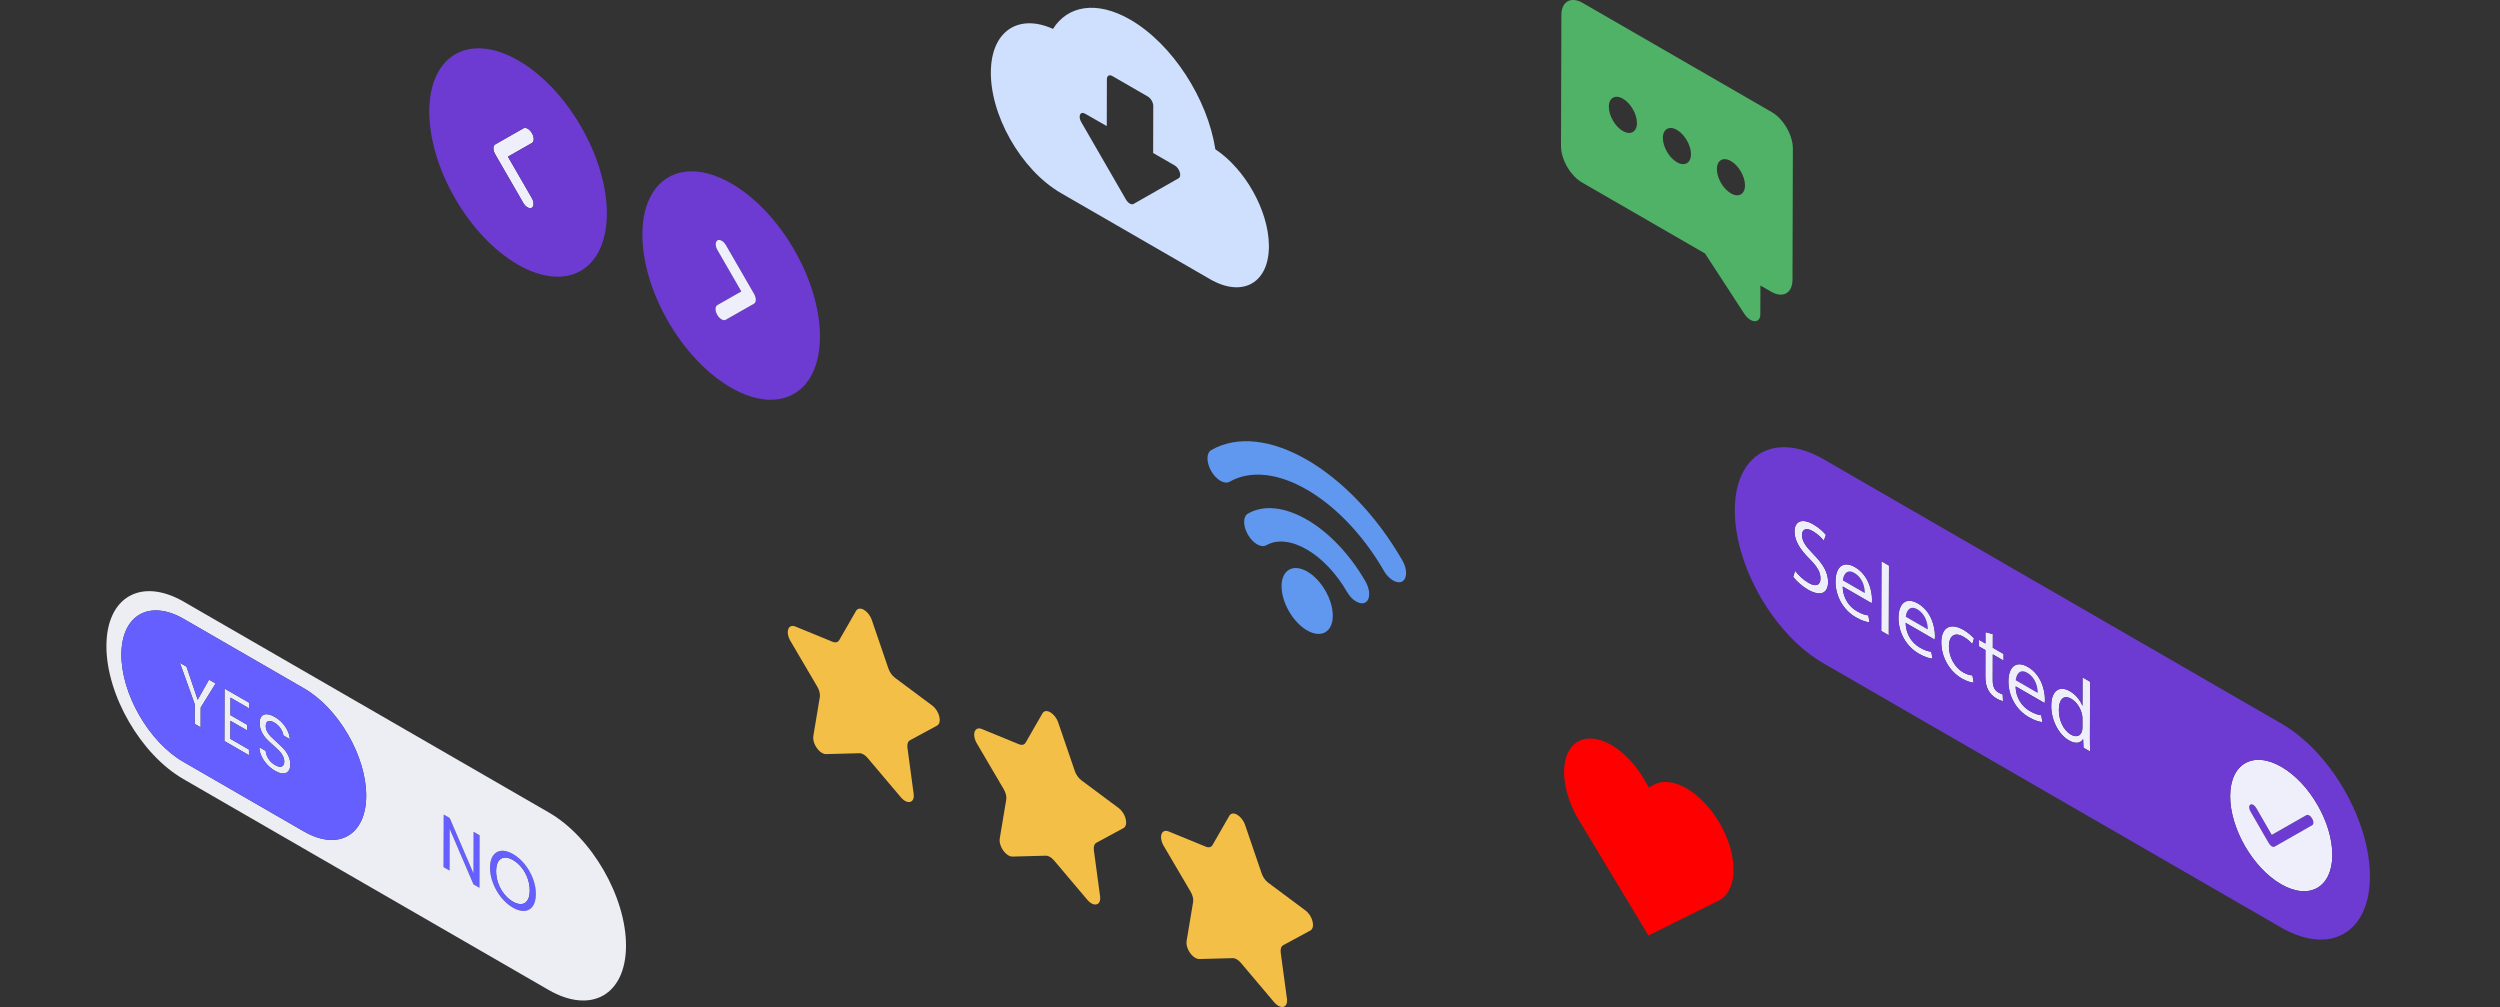 <?xml version="1.0" encoding="UTF-8"?><svg id="b" xmlns="http://www.w3.org/2000/svg" viewBox="0 0 1530.73 616.58"><rect x="0" y="0" width="1530.73" height="616.58" fill="#333333" stroke="none"/><g id="c"><path d="M744.13,91.4c18.12,11.98,32.49,37.31,32.81,58.63.37,23.16-16.04,32.45-35.98,20.94l-91.35-52.75c-24.52-14.15-44.08-48.54-42.87-76.06,1.01-23.66,17.37-33.78,38-24.46,9.02-14.35,26.8-17.5,47.31-5.67,25.83,14.92,47.34,48.55,52.09,79.36ZM721.66,109.17c2.07-1.18.64-6.12-2.37-7.86l-13.23-7.64.08-28.82c0-2.09-1.49-4.69-3.31-5.74l-21.76-12.56c-1.82-1.05-3.33-.19-3.33,1.9l-.08,28.75-13.29-7.6c-2.95-1.7-4.4,1.57-2.34,5.14l27.37,47.41c.66,1.14,1.5,2,2.35,2.49s1.7.6,2.35.22l27.55-15.7" style="fill:#cfe0ff;"/><path d="M1032.71,482.76c7.38,4.26,14.75,11.75,20.35,21.47,11.22,19.49,11.16,40.41-.13,46.91l-43.6,21.68-43.28-71.84c-11.22-19.49-11.16-40.41.13-46.91,5.64-3.22,13.03-2.19,20.41,2.07,7.38,4.26,14.75,11.75,20.35,21.47l2.64,4.63,2.71-1.55c5.65-3.22,13.03-2.19,20.41,2.07Z" style="fill:red;"/><path d="M800.22,281.52c21.18,12.23,42.34,33.72,58.42,61.56,3.09,5.36,3.08,11.15-.04,12.92-1.56.89-3.59.6-5.63-.57-2.04-1.18-4.07-3.24-5.61-5.92-12.99-22.48-30.08-39.84-47.19-49.72-17.11-9.88-34.23-12.27-47.29-4.83-1.56.89-3.59.6-5.63-.57-2.04-1.17-4.07-3.24-5.61-5.92-3.09-5.36-3.08-11.15.04-12.92,16.17-9.22,37.37-6.25,58.55,5.98Z" style="fill:#6098f0;"/><path d="M800.42,349.96c4.02,2.32,8.03,6.39,11.07,11.65,6.11,10.59,6.08,22-.07,25.51-3.06,1.74-7.08,1.18-11.1-1.14-4.02-2.32-8.03-6.39-11.07-11.65-6.11-10.59-6.08-22,.07-25.51,3.06-1.74,7.08-1.17,11.1,1.14Z" style="fill:#6098f0;"/><path d="M800.13,318.11c13.02,7.52,26.03,20.73,35.91,37.85,3.09,5.36,3.08,11.15-.04,12.92-1.56.89-3.59.6-5.63-.57-2.04-1.17-4.07-3.24-5.61-5.92-6.79-11.75-15.73-20.84-24.68-26-8.95-5.17-17.92-6.43-24.75-2.53-1.56.89-3.59.6-5.63-.57-2.04-1.18-4.07-3.24-5.61-5.92-3.09-5.36-3.08-11.15.04-12.92,9.94-5.67,22.98-3.84,36.01,3.68Z" style="fill:#6098f0;"/><path d="M757.54,498.88c1.92,1.11,3.84,3.37,4.82,6.24l10.14,29.65c.77,2.28,2.29,4.42,4.04,5.73l22.8,16.98c4.42,3.29,6.16,10.55,2.96,12.28l-16.56,8.96c-1.27.68-1.86,2.4-1.57,4.58l3.83,28.36c.58,4.34-2.19,6-5.33,4.19-.83-.48-1.68-1.2-2.51-2.18l-20.37-24.11c-.78-.93-1.65-1.66-2.51-2.16s-1.72-.76-2.51-.74l-20.44.54c-.83.02-1.68-.24-2.51-.72-3.14-1.81-5.89-6.66-5.28-10.31l3.98-23.86c.31-1.83-.27-4.22-1.54-6.37l-16.46-28.03c-3.18-5.42-1.4-10.64,3.02-8.83l22.82,9.36c1.76.72,3.28.33,4.06-1.05l10.27-17.87c1-1.73,2.92-1.77,4.84-.66Z" style="fill:#f4bf47;"/><path d="M643.12,436.15c1.92,1.11,3.84,3.37,4.82,6.24l10.14,29.65c.78,2.28,2.3,4.43,4.05,5.73l22.8,16.98c4.42,3.29,6.16,10.55,2.96,12.28l-16.56,8.96c-1.27.68-1.86,2.4-1.57,4.58l3.83,28.36c.58,4.34-2.19,6-5.33,4.19-.83-.48-1.68-1.2-2.51-2.18l-20.37-24.11c-.78-.93-1.65-1.66-2.51-2.16s-1.72-.76-2.51-.74l-20.44.54c-.83.02-1.68-.24-2.51-.72-3.14-1.81-5.89-6.66-5.28-10.31l3.98-23.86c.31-1.83-.27-4.22-1.54-6.37l-16.46-28.03c-3.18-5.42-1.4-10.64,3.02-8.83l22.82,9.36c1.76.72,3.28.33,4.06-1.05l10.27-17.87c1-1.73,2.92-1.77,4.84-.66Z" style="fill:#f4bf47;"/><path d="M528.99,373.41c1.92,1.11,3.84,3.37,4.82,6.24l10.14,29.64c.78,2.28,2.3,4.43,4.05,5.73l22.8,16.98c4.42,3.29,6.16,10.55,2.95,12.28l-16.56,8.97c-1.27.68-1.86,2.4-1.57,4.58l3.82,28.36c.59,4.35-2.19,6-5.33,4.19-.83-.48-1.68-1.2-2.51-2.18l-20.37-24.11c-.78-.92-1.64-1.66-2.5-2.16s-1.72-.76-2.51-.74l-20.44.54c-.83.02-1.68-.24-2.51-.72-3.14-1.81-5.89-6.66-5.28-10.31l3.98-23.86c.3-1.83-.27-4.22-1.54-6.37l-16.46-28.03c-3.19-5.43-1.4-10.64,3.02-8.83l22.82,9.36c1.76.72,3.27.32,4.06-1.05l10.27-17.86c1-1.73,2.92-1.77,4.84-.67Z" style="fill:#f4bf47;"/><path d="M447.87,112.38c30.02,17.33,54.28,59.35,54.18,93.85-.1,34.5-24.52,48.41-54.54,31.08-30.03-17.34-54.28-59.35-54.18-93.85.1-34.5,24.51-48.41,54.54-31.08ZM461.7,185.93c1.44-.83,1.45-3.51.02-5.99l-17.21-29.8c-.72-1.24-1.66-2.2-2.6-2.75s-1.89-.67-2.61-.26c-1.44.82-1.45,3.5-.02,5.99l14.61,25.3-14.71,8.37c-1.44.83-1.45,3.51-.02,5.99.72,1.25,1.66,2.2,2.6,2.74s1.89.68,2.61.26l17.32-9.86" style="fill:#6d3bd1;"/><path d="M441.91,147.4c.94.54,1.88,1.5,2.6,2.75l17.21,29.8c1.43,2.48,1.42,5.16-.02,5.99l-17.32,9.86c-.72.42-1.66.28-2.61-.26s-1.88-1.5-2.6-2.74c-1.43-2.48-1.42-5.16.02-5.99l14.71-8.37-14.61-25.3c-1.43-2.49-1.42-5.17.02-5.99.72-.41,1.67-.28,2.61.26Z" style="fill:#efeffc;"/><g style="isolation:isolate;"><path d="M323.12,78.82c.94.55,1.89,1.5,2.6,2.74,1.44,2.48,1.43,5.16-.02,5.99l-14.7,8.38,14.61,25.3c1.44,2.49,1.43,5.17-.02,5.99-.72.41-1.66.28-2.61-.26s-1.88-1.5-2.6-2.74l-17.2-29.79c-1.43-2.49-1.42-5.17.02-5.99l17.31-9.87c.72-.41,1.67-.28,2.61.26Z" style="fill:#efeffc;"/><path d="M317.39,37.04c30.02,17.33,54.28,59.35,54.18,93.85-.1,34.5-24.52,48.41-54.54,31.08-30.02-17.33-54.28-59.35-54.18-93.85.1-34.5,24.52-48.41,54.54-31.08ZM325.61,121.22l-14.61-25.3,14.7-8.38c1.45-.82,1.46-3.5.02-5.99-.71-1.24-1.66-2.2-2.6-2.74s-1.88-.68-2.61-.26l-17.31,9.87c-1.44.82-1.45,3.5-.02,5.99l17.2,29.79c.72,1.24,1.66,2.2,2.6,2.74s1.89.68,2.61.26c1.45-.82,1.46-3.5.02-5.99" style="fill:#6d3bd1;"/></g><path d="M1084.85,68.66c7.16,4.13,12.94,14.15,12.91,22.37l-.23,80.2c-.02,8.22-5.84,11.54-13,7.41l-6.65-3.84-.05,17.62c-.01,4.12-2.96,5.23-6.07,3.43-1.31-.76-2.65-2.03-3.8-3.81l-23.97-36.82-75.29-43.47c-7.16-4.13-12.94-14.14-12.91-22.37l.23-80.2c.02-8.22,5.84-11.55,13-7.41l115.84,66.88ZM1026.74,99.32c4.75,2.74,8.62.54,8.63-4.91.02-5.47-3.83-12.12-8.58-14.86s-8.62-.55-8.63,4.92,3.83,12.11,8.58,14.85M993.66,80.22c4.75,2.74,8.62.55,8.63-4.91.02-5.47-3.83-12.12-8.58-14.86-4.76-2.75-8.62-.55-8.63,4.92s3.82,12.11,8.58,14.85M1059.82,118.41c4.76,2.75,8.62.54,8.63-4.91s-3.82-12.11-8.58-14.86-8.62-.55-8.63,4.92,3.83,12.11,8.58,14.85" style="fill:#50b267;"/><path d="M319.39,531.19c1.55,1.94,2.76,4.13,3.65,6.56.89,2.44,1.34,4.94,1.33,7.53s-.46,4.53-1.37,5.94c-.9,1.42-2.13,2.2-3.7,2.34-1.57.14-3.32-.35-5.28-1.48s-3.7-2.66-5.26-4.6c-1.56-1.95-2.78-4.14-3.68-6.6-.89-2.45-1.33-4.95-1.32-7.49s.46-4.57,1.36-5.98c.91-1.39,2.13-2.17,3.68-2.33,1.55-.15,3.32.35,5.29,1.49s3.74,2.68,5.29,4.62Z" style="fill:#ededf4;"/><path d="M168.27,439c2.62,1.51,4.76,3.5,6.43,5.97,1.66,2.47,2.6,5.01,2.81,7.62l-4.01-2.31c-.13-1.3-.69-2.71-1.67-4.21-.99-1.51-2.29-2.74-3.93-3.68-1.52-.88-2.77-1.14-3.73-.78-.97.35-1.45,1.34-1.45,2.96,0,1.17.27,2.28.85,3.36.57,1.06,1.28,2.04,2.11,2.9.84.87,2.02,1.99,3.55,3.36,1.84,1.65,3.32,3.08,4.45,4.29,1.12,1.22,2.08,2.65,2.88,4.29.79,1.64,1.19,3.48,1.19,5.51,0,1.56-.37,2.83-1.1,3.8-.72.97-1.79,1.47-3.21,1.51-1.42.04-3.09-.49-5.01-1.6s-3.5-2.4-4.95-3.99c-1.45-1.6-2.59-3.3-3.41-5.11-.83-1.81-1.25-3.6-1.27-5.37l3.89,2.24c.12,1.58.66,3.16,1.61,4.74.94,1.57,2.33,2.89,4.15,3.94s3.1,1.29,4.11.87c1.01-.42,1.51-1.41,1.51-2.98,0-1.23-.29-2.39-.87-3.5-.59-1.11-1.32-2.11-2.2-3.03-.88-.9-2.07-2.02-3.57-3.34-1.84-1.62-3.32-3.02-4.42-4.21-1.11-1.2-2.06-2.61-2.84-4.25s-1.17-3.46-1.17-5.45c0-1.75.39-3.08,1.18-3.98.78-.9,1.87-1.32,3.27-1.25,1.41.08,3.02.64,4.84,1.69Z" style="fill:#ededf4;"/><polygon points="293.64 511.43 293.55 543.58 289.89 541.47 275.3 507.44 275.23 533.01 271.58 530.9 271.67 498.75 275.32 500.86 289.91 534.84 289.99 509.32 293.64 511.43" style="fill:#655fff;"/><path d="M326.28,537.89c1.22,3.19,1.82,6.37,1.81,9.54s-.63,5.63-1.86,7.41c-1.24,1.78-2.92,2.74-5.07,2.91-2.14.16-4.53-.52-7.14-2.03s-4.95-3.56-7.09-6.19c-2.14-2.64-3.81-5.55-5.05-8.77-1.23-3.22-1.85-6.4-1.84-9.53s.64-5.59,1.89-7.38c1.25-1.78,2.94-2.76,5.09-2.93,2.14-.16,4.51.51,7.1,2s5,3.58,7.13,6.21c2.14,2.64,3.81,5.55,5.03,8.75ZM323.01,551.22c.91-1.41,1.36-3.4,1.37-5.94s-.43-5.09-1.33-7.53c-.89-2.43-2.1-4.62-3.65-6.56-1.55-1.94-3.31-3.48-5.29-4.62s-3.74-1.64-5.29-1.49c-1.55.15-2.78.93-3.68,2.33-.9,1.41-1.35,3.39-1.36,5.98s.43,5.05,1.32,7.49c.89,2.46,2.12,4.65,3.68,6.6,1.56,1.94,3.32,3.48,5.26,4.6s3.71,1.62,5.28,1.48c1.57-.14,2.8-.92,3.7-2.34" style="fill:#655fff;"/><g style="isolation:isolate;"><polygon points="132.04 418.49 122.88 433.23 122.85 445.34 119.2 443.24 119.23 431.13 110.15 405.86 114.2 408.2 121.05 428.43 127.99 416.15 132.04 418.49" style="fill:#ededf4;"/><polygon points="152.52 430.27 152.51 433.73 141.12 427.16 141.09 437.88 151.28 443.76 151.27 447.22 141.08 441.34 141.05 452.39 152.44 458.97 152.43 462.42 137.4 453.74 137.49 421.6 152.52 430.27" style="fill:#ededf4;"/><path d="M336.22,497.58c26.08,15.06,47.16,51.57,47.08,81.55s-21.31,42.06-47.39,27l-223.67-129.14c-26.08-15.06-47.16-51.57-47.08-81.55s21.31-42.06,47.39-27.01l223.67,129.14ZM186.03,509.06c21.03,12.14,38.13,2.4,38.2-21.77.07-24.16-16.92-53.59-37.95-65.73l-73.76-42.59c-21.02-12.14-38.13-2.39-38.2,21.77-.07,24.17,16.92,53.6,37.95,65.74l73.76,42.59M326.23,554.84c1.23-1.78,1.85-4.25,1.86-7.41s-.6-6.34-1.81-9.54c-1.23-3.2-2.9-6.11-5.03-8.75-2.13-2.63-4.51-4.7-7.13-6.21s-4.96-2.16-7.1-2c-2.14.17-3.83,1.14-5.09,2.93-1.25,1.79-1.88,4.24-1.89,7.37s.61,6.3,1.84,9.53c1.24,3.22,2.92,6.14,5.05,8.77,2.13,2.63,4.5,4.69,7.09,6.19s5,2.19,7.14,2.03c2.14-.17,3.83-1.13,5.07-2.91M293.55,543.58l.09-32.15-3.65-2.11-.07,25.52-14.59-33.98-3.65-2.11-.09,32.15,3.65,2.11.07-25.57,14.59,34.03,3.65,2.11" style="fill:#ededf4;"/><path d="M186.28,421.56c21.03,12.14,38.02,41.57,37.95,65.73s-17.17,33.91-38.2,21.77l-73.76-42.59c-21.02-12.14-38.02-41.57-37.95-65.74.07-24.16,17.17-33.91,38.2-21.77l73.76,42.59ZM122.88,433.23l9.15-14.74-4.05-2.34-6.94,12.28-6.84-20.24-4.05-2.34,9.08,25.27-.03,12.11,3.65,2.1.03-12.11M176.64,472.07c.73-.97,1.09-2.23,1.1-3.8,0-2.02-.39-3.86-1.19-5.51-.8-1.65-1.76-3.08-2.88-4.29-1.12-1.21-2.6-2.65-4.45-4.29-1.52-1.37-2.7-2.49-3.55-3.36-.84-.86-1.55-1.84-2.11-2.9-.58-1.08-.86-2.19-.85-3.36,0-1.62.49-2.61,1.45-2.96.96-.36,2.21-.09,3.73.78,1.63.94,2.94,2.17,3.93,3.68.98,1.51,1.54,2.91,1.67,4.21l4.01,2.31c-.2-2.61-1.14-5.15-2.81-7.62-1.67-2.47-3.81-4.46-6.43-5.97-1.82-1.05-3.43-1.61-4.84-1.69-1.4-.07-2.5.35-3.27,1.25-.78.9-1.17,2.23-1.18,3.98,0,2,.39,3.82,1.17,5.45.78,1.63,1.73,3.05,2.84,4.25,1.1,1.19,2.58,2.59,4.42,4.21,1.5,1.32,2.69,2.44,3.57,3.34.88.91,1.61,1.92,2.2,3.03.59,1.11.88,2.28.87,3.5,0,1.57-.51,2.56-1.51,2.98-1.01.42-2.37.13-4.11-.87s-3.2-2.36-4.15-3.94c-.95-1.58-1.49-3.16-1.61-4.74l-3.89-2.24c.02,1.77.44,3.56,1.27,5.37.82,1.81,1.96,3.51,3.41,5.11,1.45,1.59,3.11,2.92,4.95,3.99s3.59,1.64,5.01,1.6c1.42-.04,2.5-.54,3.21-1.51M152.51,433.73v-3.46s-15.02-8.68-15.02-8.68l-.09,32.15,15.03,8.68v-3.46s-11.37-6.57-11.37-6.57l.03-11.06,10.18,5.88v-3.46s-10.17-5.88-10.17-5.88l.03-10.73,11.38,6.57" style="fill:#655fff;"/></g><path d="M1279.64,452.58c0,2.58.04,5.55.19,7.63l-4.13-2.38-.2-5.18-.1-.06c-1.43,2.43-4.52,3.12-8.65.73-6.12-3.53-10.81-12.2-10.79-21.04-.02-9.71,5.22-12.64,11.4-9.07,3.87,2.23,6.48,5.85,7.62,8.85l.1.06.05-17.37,4.6,2.66-.1,35.16ZM1275.05,445.23v-5.05c.02-.66-.03-1.59-.19-2.34-.67-3.76-3.17-7.97-6.62-9.96-4.76-2.75-7.6.43-7.62,6.86-.02,5.88,2.48,12.2,7.45,15.08,3.08,1.78,5.91,1.07,6.76-2.42.16-.63.21-1.32.22-2.16" style="fill:#efeffc;"/><path d="M1268.23,427.87c3.45,1.99,5.96,6.2,6.62,9.96.16.75.21,1.68.2,2.34v5.05c-.02.84-.07,1.53-.23,2.16-.85,3.49-3.68,4.2-6.76,2.42-4.97-2.87-7.47-9.19-7.45-15.08.02-6.43,2.85-9.61,7.62-6.86Z" style="fill:#6d3bd1;"/><path d="M1241.3,411.96c5.18,2.99,6.41,8.94,6.35,12.28l-13.44-7.76c.37-3.46,2.43-7.21,7.09-4.52Z" style="fill:#6d3bd1;"/><path d="M1173.98,373.09c5.18,2.99,6.41,8.94,6.35,12.28l-13.44-7.76c.37-3.46,2.43-7.21,7.09-4.52Z" style="fill:#6d3bd1;"/><path d="M1135.42,350.83c5.18,2.99,6.42,8.95,6.36,12.28l-13.45-7.76c.38-3.45,2.43-7.21,7.09-4.52Z" style="fill:#6d3bd1;"/><path d="M1110.2,321.04c3.61,2.09,6.22,4.56,7.79,6.48l-1.27,3.54c-1.15-1.39-3.5-3.95-6.69-5.79-4.81-2.78-6.66-.53-6.66,2.24-.01,3.79,2.13,6.89,6.99,11.86,5.96,6.08,8.98,11.14,8.96,17.09-.02,6.25-4.06,9.34-12.37,4.54-3.4-1.96-7.11-5.25-8.99-7.79l1.17-3.72c2.03,2.62,5.01,5.55,8.15,7.36,4.65,2.69,7.38,1.43,7.39-2.66.01-3.79-1.87-7.04-6.62-11.89-5.75-5.67-9.29-11.15-9.28-16.86.02-6.31,4.58-8.37,11.43-4.41Z" style="fill:#efeffc;"/><path d="M1146.22,367c0,1.09-.11,1.86-.16,2.38l-17.79-10.27c.09,7.22,4.05,12.45,8.65,15.11,3.29,1.9,5.29,2.39,7.01,2.55l.77,4.24c-1.62-.1-4.4-.73-8.43-3.06-7.8-4.5-12.43-13.08-12.41-21.85s4.55-13.09,11.92-8.84c8.26,4.77,10.43,14.39,10.42,19.74ZM1128.33,355.35l13.45,7.76c.06-3.34-1.18-9.29-6.36-12.28-4.65-2.69-6.7,1.07-7.09,4.52" style="fill:#efeffc;"/><polygon points="1156.6 346.32 1156.48 389 1151.88 386.34 1152 343.67 1156.6 346.32" style="fill:#efeffc;"/><path d="M1184.77,389.26c0,1.09-.11,1.86-.16,2.38l-17.79-10.27c.09,7.22,4.05,12.45,8.65,15.11,3.3,1.91,5.29,2.39,7.01,2.55l.77,4.24c-1.62-.1-4.4-.73-8.43-3.06-7.8-4.5-12.43-13.08-12.41-21.85.02-8.78,4.55-13.09,11.92-8.84,8.26,4.77,10.43,14.39,10.42,19.74ZM1166.89,377.61l13.44,7.76c.06-3.34-1.18-9.29-6.35-12.28-4.66-2.69-6.71,1.06-7.09,4.52" style="fill:#efeffc;"/><path d="M1202.29,385.7c2.72,1.57,5.12,3.75,6.37,5.19l-1.05,3.49c-1.1-1.35-2.82-3.01-5.33-4.46-5.8-3.35-8.96-.23-8.98,5.83-.02,6.73,3.74,13.05,8.75,15.95,2.62,1.51,4.34,1.73,5.65,1.82l.77,4.42c-1.2.03-3.87-.55-7.28-2.51-7.64-4.41-12.59-13.23-12.56-22.13.03-8.96,5.37-12.37,13.64-7.6Z" style="fill:#efeffc;"/><path d="M1220.2,388.28l-.02,8.35,6.59,3.8v4.03s-6.6-3.8-6.6-3.8l-.04,15.69c-.01,3.6.87,6.16,3.43,7.64,1.21.7,2.09,1.03,2.67,1.18l.2,4.08c-.89-.09-2.3-.6-4.08-1.63-2.15-1.24-3.87-3.02-4.96-5.1-1.3-2.32-1.77-5.17-1.76-8.6l.04-15.87-3.92-2.26v-4.03s3.93,2.26,3.93,2.26l.02-6.97,4.5,1.22Z" style="fill:#efeffc;"/><path d="M1252.1,428.13c0,1.09-.11,1.86-.17,2.37l-17.79-10.27c.09,7.22,4.05,12.45,8.65,15.11,3.3,1.91,5.29,2.39,7.01,2.55l.77,4.24c-1.62-.1-4.4-.73-8.43-3.06-7.8-4.5-12.43-13.08-12.41-21.85s4.55-13.09,11.92-8.84c8.27,4.77,10.44,14.4,10.43,19.75ZM1234.21,416.48l13.44,7.76c.06-3.34-1.18-9.29-6.35-12.28-4.66-2.69-6.71,1.06-7.09,4.52" style="fill:#efeffc;"/><path d="M1413.95,499.3c.64.37,1.29,1.03,1.78,1.88.98,1.7.97,3.53-.01,4.09l-22.98,13.09c-.49.28-1.14.2-1.78-.18s-1.29-1.03-1.78-1.88l-11.29-19.55c-.98-1.7-.97-3.53.01-4.1.49-.28,1.14-.19,1.78.18s1.29,1.03,1.78,1.88l9.51,16.48,21.18-12.07c.5-.28,1.14-.19,1.79.18Z" style="fill:#6d3bd1;"/><path d="M1396.89,469.53c17.28,9.97,31.23,34.15,31.18,53.99-.06,19.85-14.1,27.86-31.38,17.88-17.27-9.97-31.23-34.14-31.17-54,.06-19.85,14.1-27.85,31.37-17.88ZM1415.72,505.27c.99-.56.99-2.4.01-4.09-.49-.85-1.14-1.51-1.78-1.88s-1.29-.46-1.79-.18l-21.18,12.07-9.51-16.48c-.49-.85-1.13-1.5-1.78-1.88s-1.29-.46-1.78-.18c-.99.57-.99,2.4-.01,4.1l11.29,19.55c.49.85,1.13,1.51,1.78,1.88s1.29.46,1.78.18l22.98-13.09" style="fill:#efeffc;"/><path d="M1396.97,443.08c29.98,17.31,54.21,59.27,54.11,93.73-.1,34.45-24.48,48.35-54.47,31.04l-280.29-161.82c-29.98-17.31-54.21-59.27-54.11-93.73.1-34.45,24.48-48.35,54.47-31.04l280.29,161.82ZM1396.69,541.4c17.28,9.97,31.32,1.97,31.38-17.88.06-19.85-13.9-44.02-31.18-53.99s-31.32-1.97-31.37,17.88c-.06,19.85,13.9,44.02,31.17,54M1275.69,457.83l4.13,2.38c-.15-2.08-.2-5.05-.19-7.63l.1-35.16-4.6-2.66-.05,17.37-.1-.06c-1.14-3-3.75-6.62-7.62-8.85-6.17-3.56-11.42-.63-11.4,9.07-.03,8.84,4.66,17.51,10.79,21.04,4.13,2.39,7.22,1.7,8.65-.73l.1.06.2,5.18M1106.95,361c8.31,4.8,12.36,1.71,12.37-4.54.02-5.95-3.01-11.01-8.96-17.09-4.86-4.97-7-8.08-6.99-11.86,0-2.77,1.85-5.02,6.66-2.24,3.19,1.84,5.54,4.4,6.69,5.79l1.27-3.54c-1.57-1.93-4.18-4.4-7.79-6.48-6.85-3.96-11.42-1.9-11.43,4.41-.02,5.71,3.53,11.19,9.28,16.86,4.76,4.85,6.63,8.1,6.62,11.89-.01,4.09-2.74,5.35-7.39,2.66-3.14-1.81-6.12-4.74-8.15-7.36l-1.17,3.72c1.89,2.54,5.59,5.82,9,7.79M1251.93,430.5c.05-.51.16-1.29.17-2.37.02-5.35-2.16-14.97-10.43-19.75-7.37-4.26-11.9.05-11.92,8.84s4.61,17.35,12.41,21.85c4.03,2.33,6.8,2.96,8.43,3.06l-.77-4.24c-1.73-.16-3.71-.65-7.01-2.55-4.6-2.66-8.57-7.89-8.65-15.11l17.79,10.27M1184.61,391.63c.05-.51.16-1.29.16-2.38.02-5.35-2.16-14.97-10.42-19.74-7.37-4.26-11.89.05-11.92,8.84-.02,8.77,4.61,17.35,12.41,21.85,4.03,2.33,6.8,2.96,8.43,3.06l-.77-4.24c-1.73-.16-3.71-.64-7.01-2.55-4.6-2.66-8.57-7.89-8.65-15.11l17.79,10.27M1146.06,369.37c.05-.51.16-1.29.16-2.38.02-5.35-2.16-14.97-10.42-19.74-7.37-4.26-11.89.05-11.92,8.84s4.61,17.35,12.41,21.85c4.03,2.33,6.8,2.96,8.43,3.06l-.77-4.24c-1.73-.16-3.72-.65-7.01-2.55-4.6-2.66-8.57-7.89-8.65-15.11l17.79,10.27M1202.05,411.69c-5.02-2.9-8.77-9.22-8.75-15.95.02-6.07,3.17-9.18,8.98-5.83,2.51,1.45,4.24,3.11,5.33,4.46l1.05-3.49c-1.25-1.44-3.65-3.62-6.37-5.19-8.27-4.77-13.62-1.36-13.64,7.6s4.93,17.72,12.56,22.13c3.4,1.96,6.07,2.54,7.28,2.51l-.77-4.42c-1.31-.09-3.04-.31-5.65-1.82M1226.75,404.46v-4.03s-6.58-3.8-6.58-3.8l.02-8.35-4.51-1.22-.02,6.97-3.92-2.26v4.03s3.91,2.26,3.91,2.26l-.04,15.87c0,3.43.46,6.28,1.76,8.6,1.09,2.08,2.82,3.86,4.96,5.1,1.78,1.03,3.19,1.54,4.08,1.63l-.2-4.08c-.58-.16-1.46-.48-2.67-1.18-2.56-1.48-3.44-4.04-3.43-7.64l.04-15.69,6.59,3.8M1156.48,389l.12-42.68-4.6-2.66-.12,42.68,4.6,2.66" style="fill:#6d3bd1;"/></g></svg>